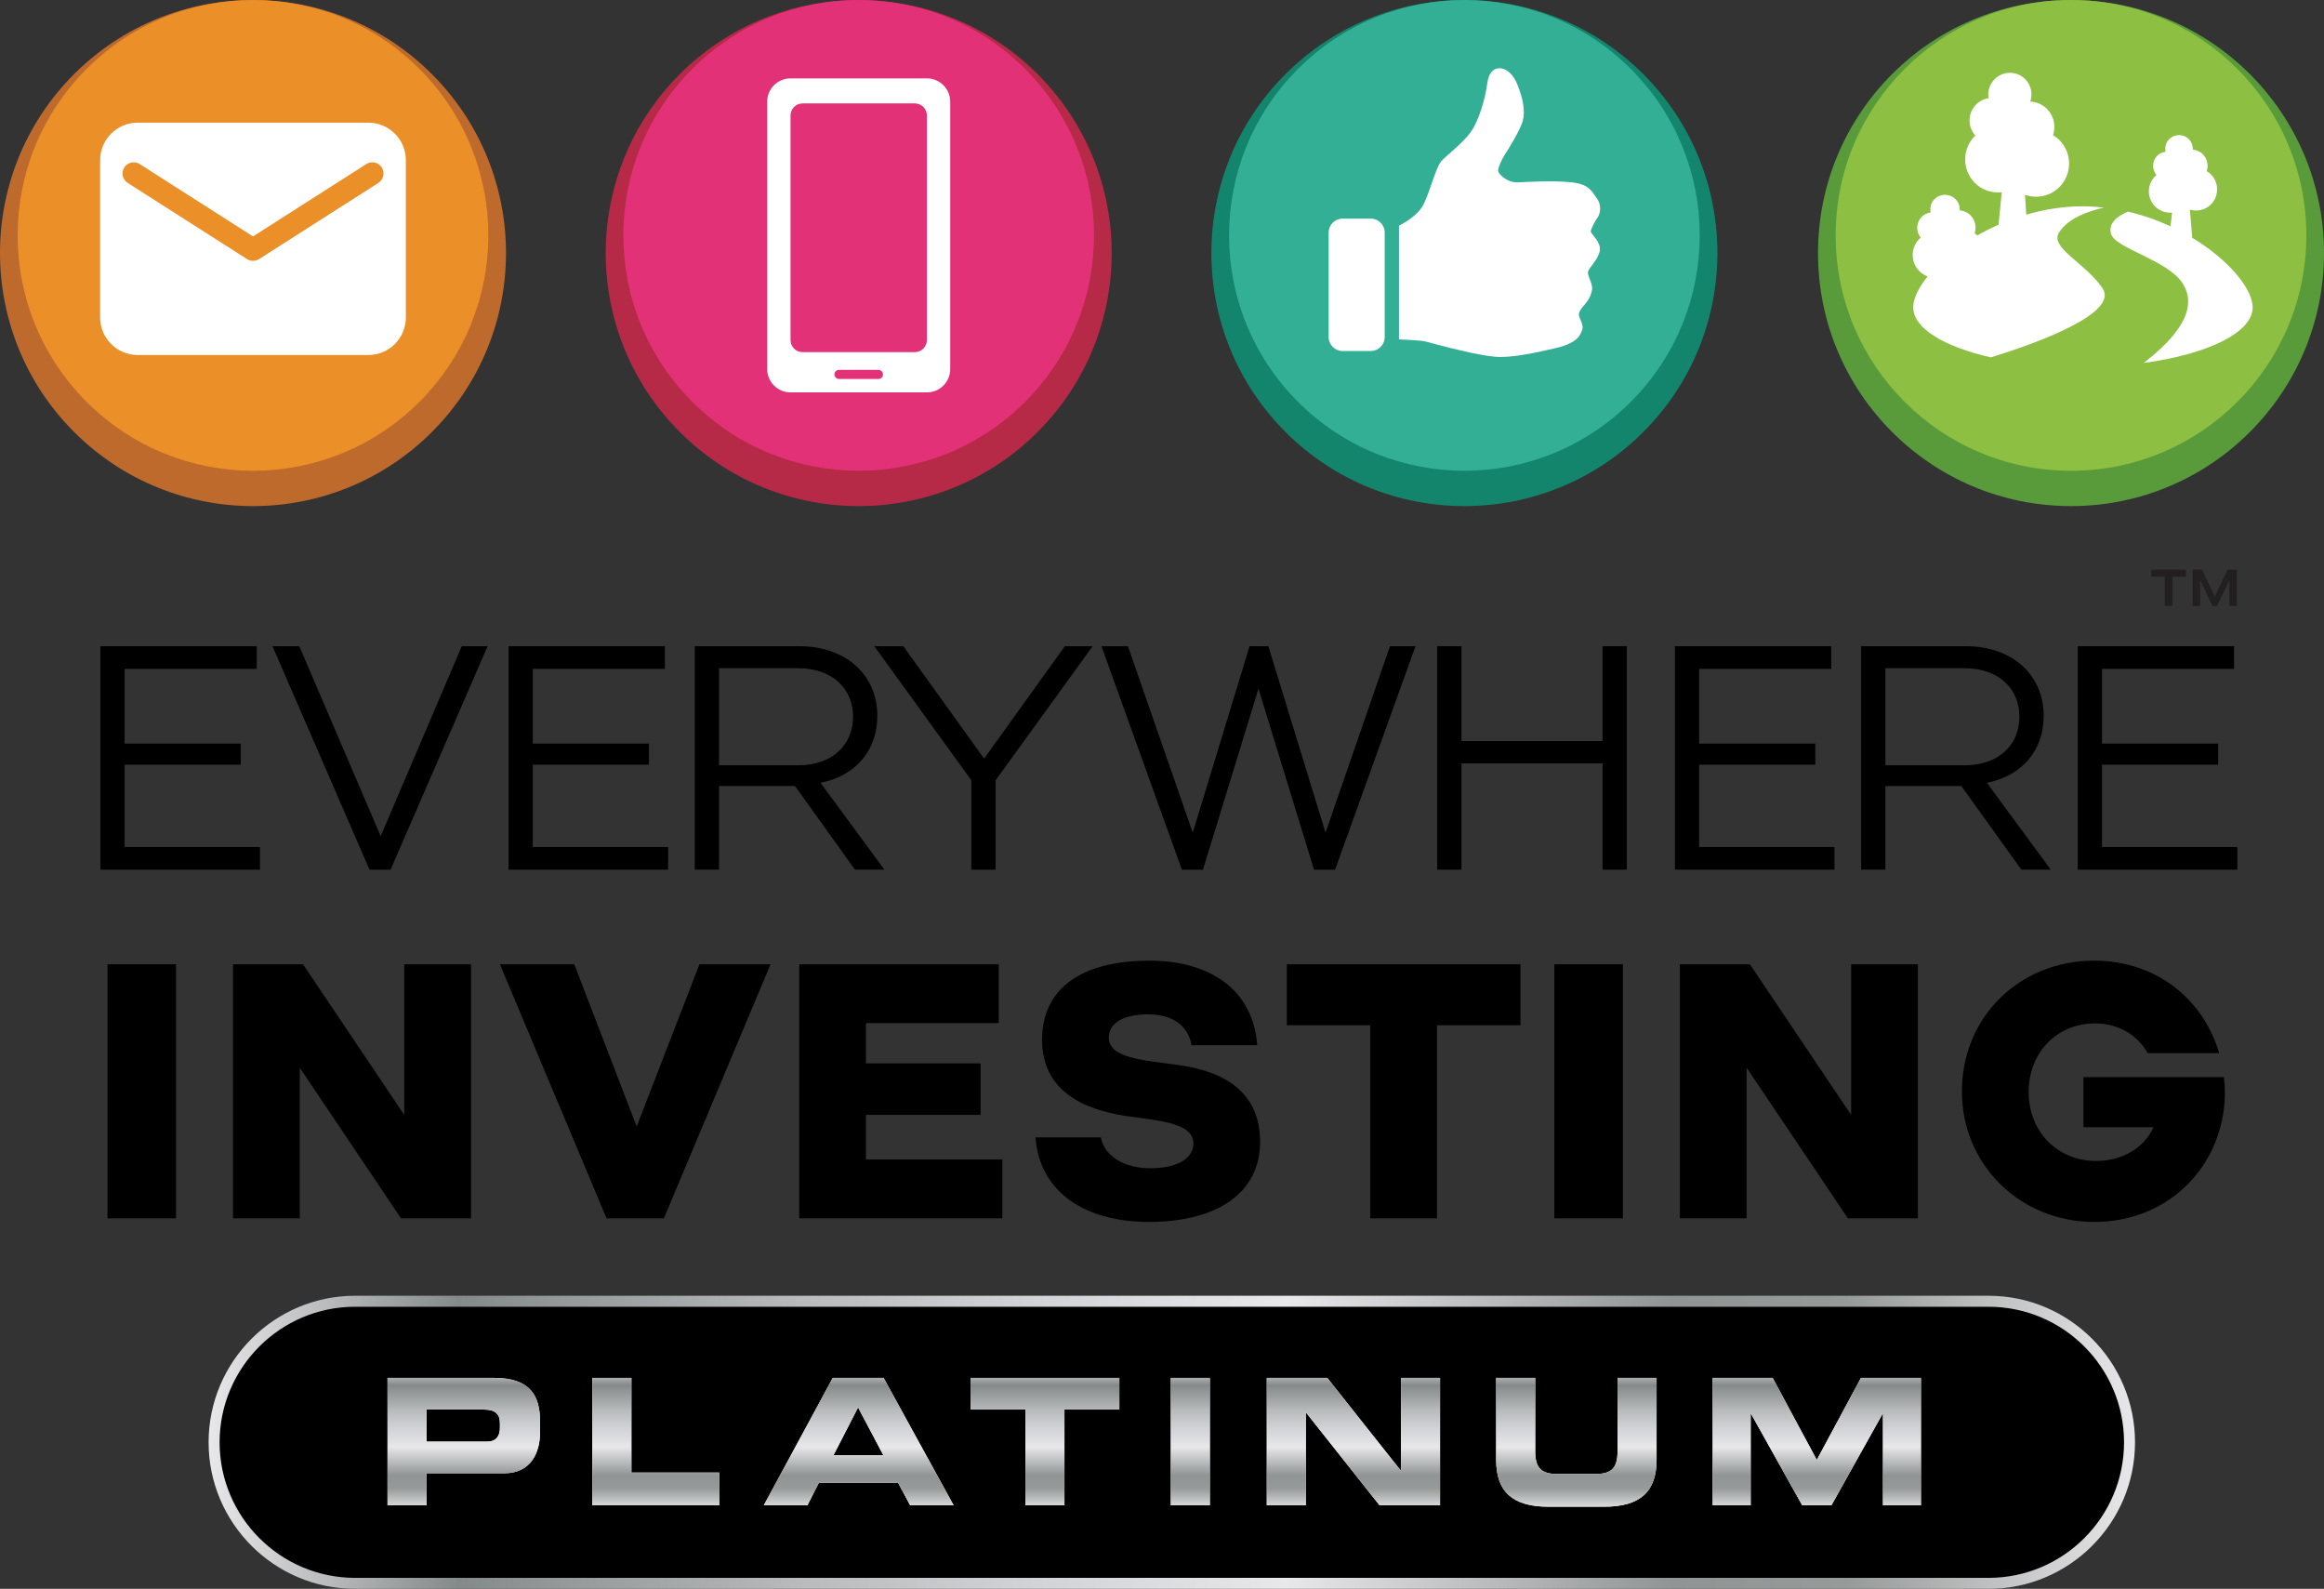 <?xml version="1.0" encoding="UTF-8"?><svg id="Layer_1" xmlns="http://www.w3.org/2000/svg" xmlns:xlink="http://www.w3.org/1999/xlink" viewBox="0 0 942.09 643.95"><rect x="0" y="0" width="942.09" height="643.95" fill="#333333" stroke="none"/><defs><style>.cls-1{fill:url(#linear-gradient-8);}.cls-2{fill:url(#linear-gradient-7);}.cls-3{fill:url(#linear-gradient-5);}.cls-4{fill:url(#linear-gradient-6);}.cls-5{fill:url(#linear-gradient-9);}.cls-6{fill:url(#linear-gradient-4);}.cls-7{fill:url(#linear-gradient-3);}.cls-8{fill:url(#linear-gradient-2);}.cls-9{fill:#231f20;}.cls-10{fill:url(#linear-gradient);}.cls-11{fill:#599b3b;}.cls-12{fill:#be6a2c;}.cls-13{fill:#ef9528;}.cls-14{fill:#e7327c;}.cls-15{fill:#fff;}.cls-16{fill:#14856d;}.cls-17{fill:#92c442;}.cls-18{opacity:.9;}.cls-19{fill:#b62a47;}.cls-20{fill:#35b499;}</style><linearGradient id="linear-gradient" x1="84.56" y1="584.55" x2="865.48" y2="584.55" gradientUnits="userSpaceOnUse"><stop offset="0" stop-color="#e8e7e9"/><stop offset=".13" stop-color="#848989"/><stop offset=".17" stop-color="#919596"/><stop offset=".31" stop-color="#b9bbbd"/><stop offset=".43" stop-color="#d1d3d6"/><stop offset=".49" stop-color="#dbdcdf"/><stop offset=".56" stop-color="#e8e7e9"/><stop offset=".76" stop-color="#909494"/><stop offset=".85" stop-color="#969a99"/><stop offset="1" stop-color="#e8e7e9"/></linearGradient><linearGradient id="linear-gradient-2" x1="467.89" y1="553.94" x2="467.89" y2="611.98" xlink:href="#linear-gradient"/><linearGradient id="linear-gradient-3" x1="467.89" y1="553.94" x2="467.89" y2="611.98" xlink:href="#linear-gradient"/><linearGradient id="linear-gradient-4" x1="467.89" y1="553.94" x2="467.89" y2="611.98" xlink:href="#linear-gradient"/><linearGradient id="linear-gradient-5" x1="467.89" y1="553.94" x2="467.89" y2="611.98" xlink:href="#linear-gradient"/><linearGradient id="linear-gradient-6" x1="467.89" y1="553.94" x2="467.89" y2="611.98" xlink:href="#linear-gradient"/><linearGradient id="linear-gradient-7" x1="467.89" y1="553.94" x2="467.89" y2="611.98" xlink:href="#linear-gradient"/><linearGradient id="linear-gradient-8" x1="467.89" y1="553.94" x2="467.89" y2="611.98" xlink:href="#linear-gradient"/><linearGradient id="linear-gradient-9" x1="467.89" y1="553.94" x2="467.89" y2="611.98" xlink:href="#linear-gradient"/></defs><path class="cls-9" d="M872.08,230.84h14.09v2.87h-5.49v11.9h-3.12v-11.9h-5.48v-2.87ZM888.87,230.84h3.8l5.15,10.97,5.23-10.97h3.71v14.77h-3.04v-10.46l-4.98,10.46h-1.86l-4.98-10.46v10.46h-3.04v-14.77Z"/><circle class="cls-16" cx="593.63" cy="102.56" r="102.56" transform="translate(101.35 449.8) rotate(-45)"/><circle class="cls-19" cx="348.09" cy="102.56" r="102.56" transform="translate(29.44 276.18) rotate(-45)"/><circle class="cls-12" cx="102.56" cy="102.56" r="102.56" transform="translate(-42.48 102.56) rotate(-45)"/><circle class="cls-11" cx="839.53" cy="102.56" r="102.56"/><g class="cls-18"><circle class="cls-20" cx="593.63" cy="95.4" r="95.4" transform="translate(106.41 447.7) rotate(-45)"/></g><g class="cls-18"><circle class="cls-14" cx="348.09" cy="95.4" r="95.4" transform="translate(34.5 274.08) rotate(-45)"/></g><g class="cls-18"><circle class="cls-13" cx="102.56" cy="95.4" r="95.4" transform="translate(-37.42 100.46) rotate(-45)"/></g><g class="cls-18"><circle class="cls-17" cx="839.53" cy="95.4" r="95.4"/></g><path class="cls-15" d="M310.99,133.58v16c0,5.22,4.23,9.45,9.45,9.45h55.31c5.22,0,9.45-4.23,9.45-9.45V41.22c0-5.22-4.23-9.45-9.45-9.45h-55.31c-5.22,0-9.45,4.23-9.45,9.45v28.82s0,63.53,0,63.53ZM320.46,54.18v-7.39c0-2.7,2.19-4.88,4.88-4.88h45.51c2.7,0,4.88,2.19,4.88,4.88v91.05c0,2.7-2.19,4.88-4.88,4.88h-45.51c-2.7,0-4.88-2.19-4.88-4.88v-6.71s0-76.95,0-76.95ZM356.08,153.6h-15.97c-1.02,0-1.85-.83-1.85-1.85s.83-1.85,1.85-1.85h15.97c1.02,0,1.85.83,1.85,1.85s-.83,1.85-1.85,1.85Z"/><path class="cls-15" d="M647.64,88.14c.76-1.03,2.01-4.48-.32-7.77-2.33-3.3-3.43-5.85-10.85-6.54-7.42-.69-16.78-.11-21.16.07-4.39.18-7.72-3.28-7.97-4.47-.25-1.19,1.4-4.85,2.9-7.11,1.5-2.26,5.99-9.63,7.04-13.27,1.05-3.64.23-8.99-2.21-14.88-2.44-5.89-6.07-6.74-7.85-6.47-1.79.27-3.73,1.55-4.34,6.17-.61,4.62-2.32,11.68-5.28,17.39-2.96,5.71-10.53,11.01-13.21,13.92-2.68,2.91-5.18,14.79-8.2,19.1-3.02,4.32-9.08,7.16-9.08,7.16v46.12s5.65.25,8.64.53c2.99.28,5.04,1.24,11.39,2.75,6.34,1.51,13.01,3.17,18.83,3.74,5.82.57,15.33-1.27,24.74-3.51,9.41-2.24,9.84-5.56,10.65-7.28.82-1.72-.99-4.55-1.29-5.91-.3-1.36,1.01-2.94,2.39-4.53,1.38-1.59,2.44-3.32,2.9-5.84.46-2.52-2.01-5.72-1.59-7.42.41-1.71,4.07-4.84,4.73-8.41.66-3.57-3.59-6.85-3.64-7.85-.04-1,2-4.67,2.76-5.7ZM555.69,88.6h-11.46c-3.1,0-5.63,2.53-5.63,5.63v42.4c0,3.1,2.53,5.63,5.63,5.63h11.46c3.1,0,5.63-2.53,5.63-5.63v-42.4c0-3.1-2.53-5.63-5.63-5.63Z"/><path class="cls-15" d="M55.8,143.88h93.51c8.4,0,15.21-6.81,15.21-15.21v-63.74c0-8.4-6.81-15.21-15.21-15.21H55.8c-8.4,0-15.21,6.81-15.21,15.21v63.74c0,8.4,6.81,15.21,15.21,15.21ZM50.36,67.87c1.35-2.11,4.15-2.73,6.26-1.38l45.94,29.33,45.94-29.33c2.11-1.35,4.91-.73,6.26,1.38,1.35,2.11.73,4.91-1.38,6.26l-48.37,30.88c-.74.47-1.59.71-2.44.71s-1.69-.24-2.44-.71l-48.37-30.88c-2.11-1.35-2.73-4.15-1.38-6.26Z"/><path class="cls-15" d="M834.77,94.07c3.73-5.62,11.45-8.41,18.11-9.95-2.79-.3-5.62-.51-8.51-.51-8.07,0-15.77,1.29-22.96,3.38l-.54-8.03c4.66,1.62,10.02.68,13.8-2.99,5.35-5.19,5.47-13.72.29-19.07-.82-.85-1.75-1.52-2.72-2.1,1.21-3.56.47-7.65-2.33-10.54-1.9-1.96-4.38-2.97-6.9-3.1,1.06-3.03.44-6.53-1.95-8.99-3.37-3.48-8.93-3.56-12.4-.19-2.16,2.1-3.01,5.04-2.53,7.79-1.8.29-3.54,1.1-4.95,2.47-3.55,3.44-3.7,9.03-.44,12.69,0,0-.01,0-.01.01-5.35,5.19-5.47,13.72-.29,19.07,2.98,3.07,7.06,4.31,11.01,3.92l-1.29,13.14c-3.02,1.34-5.9,2.8-8.61,4.36-.36-.29-.7-.61-1.09-.84.83-2.45.32-5.26-1.6-7.24-1.22-1.26-2.8-1.94-4.42-2.1.07-1.6-.46-3.22-1.67-4.46-2.32-2.39-6.14-2.45-8.53-.13-1.51,1.47-1.98,3.51-1.62,5.44-1.28.18-2.52.73-3.53,1.71-2.37,2.3-2.52,6-.47,8.52-.15.13-.31.22-.45.36-3.67,3.57-3.76,9.43-.2,13.11,1,1.03,2.18,1.74,3.44,2.21-3.74,4.65-5.85,9.08-5.85,12.54,0,8.51,12.57,15.99,31.52,20.29,18.54-5.73,52.18-17.91,45.2-28.08-7.23-10.54-21.68-16.41-17.51-22.7ZM888.66,96.36l-.92-11.39c2.88.83,6.08.24,8.38-1.99,3.44-3.33,3.52-8.82.18-12.26-.53-.55-1.12-.98-1.75-1.35.78-2.29.3-4.92-1.5-6.77-1.14-1.18-2.62-1.81-4.13-1.96.06-1.49-.44-3.01-1.56-4.17-2.17-2.24-5.74-2.29-7.97-.12-1.44,1.39-1.87,3.35-1.5,5.17-1.2.17-2.38.6-3.31,1.51-2.22,2.15-2.31,5.58-.4,7.94-.15.13-.32.23-.46.37-3.44,3.33-3.52,8.82-.18,12.26,1.89,1.94,4.46,2.79,6.96,2.58l-.62,5.55c-5.34-2.46-11.12-4.54-17.27-5.95-4.22,1.79-8.03,4.63-6.87,8.96,1.58,5.94,23.08,10.61,29.1,20.2,6.52,10.37-2.42,21.81-15.87,32.17,25.83-3.48,44.2-12.25,44.2-22.55,0-7.41-9.55-19.18-24.52-28.2Z"/><path d="M806.09,527.39H143.96c-31.57,0-57.17,25.59-57.17,57.17s25.59,57.17,57.17,57.17h662.13c31.57,0,57.17-25.59,57.17-57.17s-25.59-57.17-57.17-57.17Z"/><path class="cls-10" d="M806.09,643.95H143.96c-32.75,0-59.4-26.64-59.4-59.39s26.64-59.4,59.4-59.4h662.13c32.75,0,59.39,26.64,59.39,59.4s-26.64,59.39-59.39,59.39ZM143.96,529.62c-30.29,0-54.94,24.65-54.94,54.94s24.65,54.94,54.94,54.94h662.13c30.29,0,54.94-24.64,54.94-54.94s-24.64-54.94-54.94-54.94H143.96Z"/><path class="cls-15" d="M157.08,558.45h43.15c15.05,0,18.69,7.56,18.69,17.69v4.42c0,7.7-3.35,16.55-14.55,16.55h-31.45v12.98h-15.83v-51.64ZM172.91,584.27h24.6c3.71,0,5.14-2.42,5.14-5.49v-2c0-3.49-1.71-5.49-6.49-5.49h-23.25v12.98Z"/><path class="cls-15" d="M240.13,558.45h15.83v38.37h35.59v13.27h-51.42v-51.64Z"/><path class="cls-15" d="M337.58,558.45h20.61l28.39,51.64h-17.62l-4.92-9.13h-32.09l-4.64,9.13h-17.69l27.96-51.64ZM337.86,589.83h20.25l-10.27-19.4-9.98,19.4Z"/><path class="cls-15" d="M393.41,558.45h60.34v12.84h-22.25v38.8h-15.83v-38.8h-22.25v-12.84Z"/><path class="cls-15" d="M474.61,558.45h15.83v51.64h-15.83v-51.64Z"/><path class="cls-15" d="M513.52,558.45h24.53l29.74,37.51h.14v-37.51h15.83v51.64h-24.53l-29.74-37.51h-.14v37.51h-15.83v-51.64Z"/><path class="cls-15" d="M606.51,558.45h15.83v29.81c0,6.56,2.35,9.13,8.84,9.13h15.69c6.49,0,8.84-2.57,8.84-9.13v-29.81h15.83v33.24c0,12.84-6.63,18.97-21.18,18.97h-22.68c-14.55,0-21.18-6.13-21.18-18.97v-33.24Z"/><path class="cls-15" d="M694.26,558.45h24.32l17.9,33.24,17.9-33.24h24.32v51.64h-15.4v-37.09h-.14l-20.75,37.09h-11.84l-20.75-37.09h-.14v37.09h-15.41v-51.64Z"/><path class="cls-8" d="M157.08,558.45h43.15c15.05,0,18.69,7.56,18.69,17.69v4.42c0,7.7-3.35,16.55-14.55,16.55h-31.45v12.98h-15.83v-51.64ZM172.91,584.27h24.6c3.71,0,5.14-2.42,5.14-5.49v-2c0-3.49-1.71-5.49-6.49-5.49h-23.25v12.98Z"/><path class="cls-7" d="M240.13,558.45h15.83v38.37h35.59v13.27h-51.42v-51.64Z"/><path class="cls-6" d="M337.58,558.45h20.61l28.39,51.64h-17.62l-4.92-9.13h-32.09l-4.64,9.13h-17.69l27.96-51.64ZM337.86,589.83h20.25l-10.27-19.4-9.98,19.4Z"/><path class="cls-3" d="M393.41,558.45h60.34v12.84h-22.25v38.8h-15.83v-38.8h-22.25v-12.84Z"/><path class="cls-4" d="M474.61,558.45h15.83v51.64h-15.83v-51.64Z"/><path class="cls-2" d="M513.52,558.45h24.53l29.74,37.51h.14v-37.51h15.83v51.64h-24.53l-29.74-37.51h-.14v37.51h-15.83v-51.64Z"/><path class="cls-1" d="M606.51,558.45h15.83v29.81c0,6.56,2.35,9.13,8.84,9.13h15.69c6.49,0,8.84-2.57,8.84-9.13v-29.81h15.83v33.24c0,12.84-6.63,18.97-21.18,18.97h-22.68c-14.55,0-21.18-6.13-21.18-18.97v-33.24Z"/><path class="cls-5" d="M694.26,558.45h24.32l17.9,33.24,17.9-33.24h24.32v51.64h-15.4v-37.09h-.14l-20.75,37.09h-11.84l-20.75-37.09h-.14v37.09h-15.41v-51.64Z"/><path d="M43.57,390.82h27.8v102.96h-27.8v-102.96Z"/><path d="M94.45,390.82h28.39l41.04,61.04v-61.04h27.06v102.96h-28.39l-41.04-61.04v61.04h-27.06v-102.96Z"/><path d="M232.8,390.82l25.3,65.74,25.44-65.74h28.83l-43.24,102.96h-23.24l-43.24-102.96h30.15Z"/><path d="M323.98,390.82h80.89v23.83h-53.83v16.33h46.48v20.88h-46.48v18.09h55.3v23.83h-82.36v-102.96Z"/><path d="M419.79,460.98h26.47c1.47,7.65,9.56,12.5,20,12.5,11.47,0,17.5-4.27,17.5-10,0-8.24-12.65-9.12-27.36-11.18-17.36-2.65-33.98-10.29-33.98-30.89s15.74-32.06,43.54-32.06c24.71,0,42.06,11.91,43.68,34.27h-26.62c-1.32-7.79-7.5-12.5-17.65-12.5-11.33,0-15.88,4.41-15.88,9.41,0,8.38,13.83,9.12,28.68,11.18,17.65,2.5,32.65,10.59,32.65,31.03s-16.91,32.5-45.15,32.5c-25.59,0-44.27-11.91-45.89-34.27Z"/><path d="M521.65,390.82h94.72v24.71h-33.83v78.25h-27.06v-78.25h-33.83v-24.71Z"/><path d="M630.09,390.82h27.8v102.96h-27.8v-102.96Z"/><path d="M680.98,390.82h28.39l41.04,61.04v-61.04h27.06v102.96h-28.39l-41.04-61.04v61.04h-27.06v-102.96Z"/><path d="M901.94,443.47c-.59,29.42-23.09,51.77-52.95,51.77s-53.68-22.94-53.68-52.95,23.24-52.95,53.68-52.95c24.71,0,44.12,15.3,50.6,37.5h-28.97c-3.97-7.21-11.77-12.06-21.33-12.06-15.3,0-26.92,11.62-26.92,27.8s11.77,27.95,27.36,27.95c10.74,0,19.56-5.44,23.24-13.68h-28.39v-20.3h56.92c.29,2.5.44,4.85.44,6.91Z"/><path d="M40.68,261.91h63.4v9.19h-53.56v30.27h47.09v8.54h-47.09v33.38h54.86v9.19H40.68v-90.57Z"/><path d="M121.33,261.91l32.99,76.98,32.86-76.98h10.48l-39.33,90.57h-8.54l-39.33-90.57h10.87Z"/><path d="M206.14,261.91h63.4v9.19h-53.56v30.27h47.09v8.54h-47.09v33.38h54.86v9.19h-64.69v-90.57Z"/><path d="M346.58,352.47l-24.32-33.9h-30.79v33.9h-9.83v-90.57h42.31c19.28,0,31.7,11.9,31.7,28.2,0,13.97-8.67,24.32-23.03,27.17l25.88,35.19h-11.9ZM291.47,310.17h32.09c13.84,0,22.25-8.28,22.25-19.67s-8.41-19.67-22.25-19.67h-32.09v39.33Z"/><path d="M403.59,316.25v36.23h-9.83v-36.23l-39.33-54.34h11.77l32.73,45.54,32.73-45.54h11.26l-39.33,54.34Z"/><path d="M457.25,261.91l26.26,75.56,23.03-75.56h7.63l23.16,75.56,26.13-75.56h10.35l-32.6,90.57h-8.54l-22.51-73.36-22.51,73.36h-8.54l-32.6-90.57h10.74Z"/><path d="M582.62,261.91h9.83v38.43h57.19v-38.43h9.83v90.57h-9.83v-43.08h-57.19v43.08h-9.83v-90.57Z"/><path d="M678.95,261.91h63.4v9.19h-53.56v30.27h47.09v8.54h-47.09v33.38h54.86v9.19h-64.69v-90.57Z"/><path d="M819.4,352.47l-24.32-33.9h-30.79v33.9h-9.83v-90.57h42.31c19.28,0,31.7,11.9,31.7,28.2,0,13.97-8.67,24.32-23.03,27.17l25.88,35.19h-11.9ZM764.28,310.17h32.09c13.84,0,22.25-8.28,22.25-19.67s-8.41-19.67-22.25-19.67h-32.09v39.33Z"/><path d="M842.25,261.91h63.4v9.19h-53.56v30.27h47.09v8.54h-47.09v33.38h54.86v9.19h-64.69v-90.57Z"/></svg>